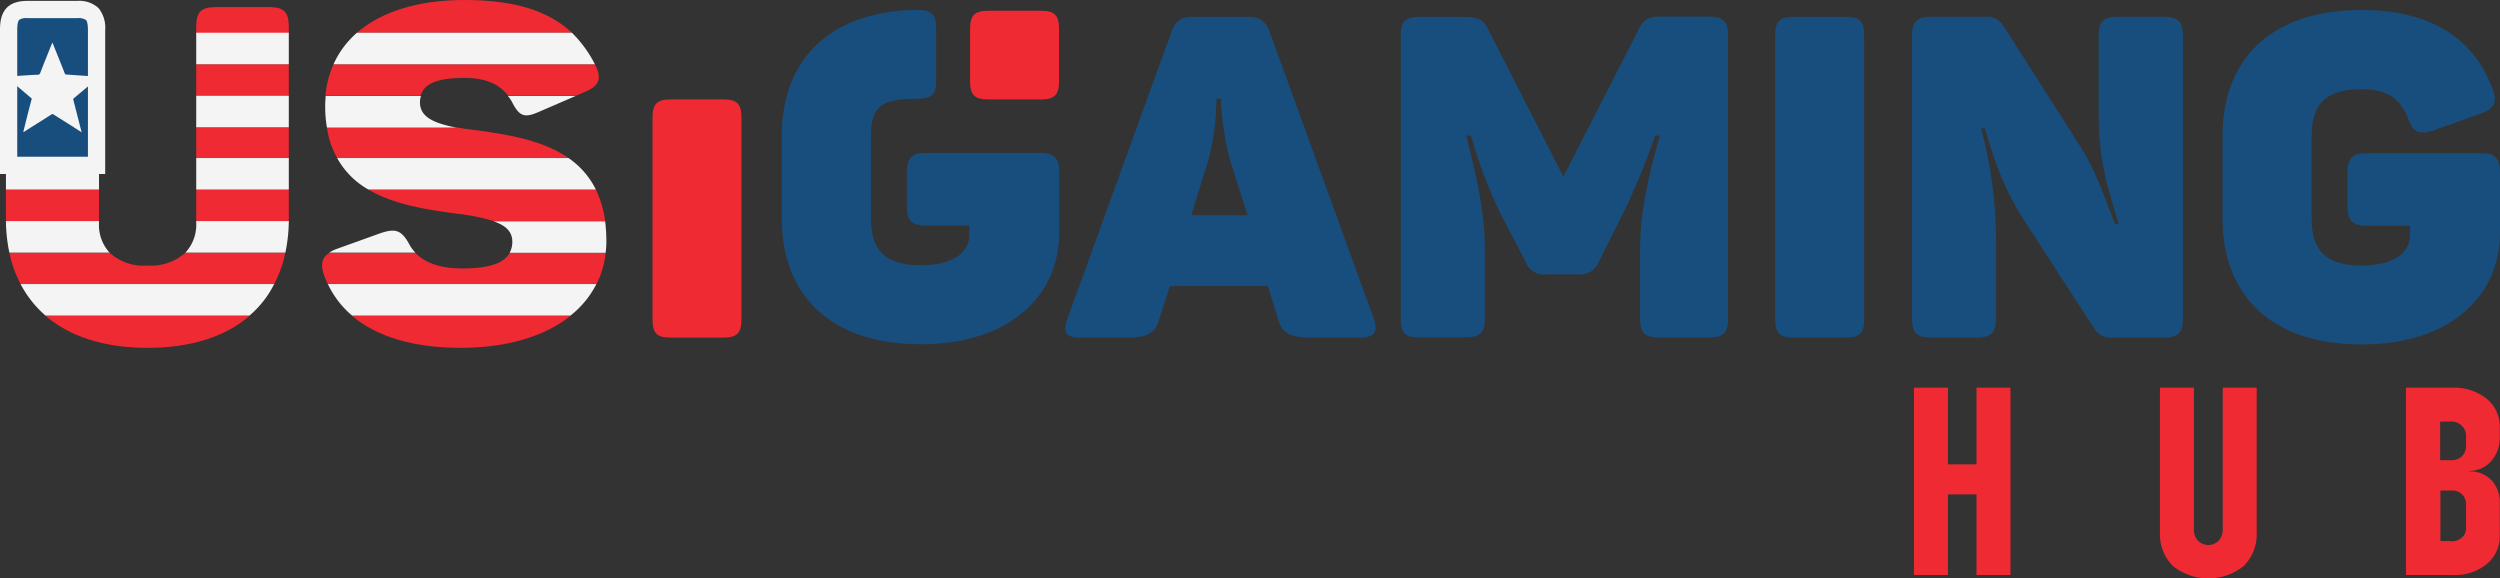<svg xmlns="http://www.w3.org/2000/svg" width="300.715" height="69.579" viewBox="0 0 300.715 69.579"><rect x="0" y="0" width="300.715" height="69.579" fill="#333333" stroke="none"/><g transform="translate(-28.786 -421.6)"><path d="M424.2,434.492v-6.317c0-1.616.529-2.174,2.174-2.174h6.347c1.616,0,2.174.529,2.174,2.174v6.317c0,1.616-.529,2.174-2.174,2.174h-6.347C424.758,436.666,424.2,436.137,424.2,434.492Z" transform="translate(-278.725 -3.107)" fill="#f02a32"/><path d="M294.2,488.774v-24.3c0-1.616.529-2.174,2.174-2.174h6.347c1.616,0,2.174.529,2.174,2.174v24.3c0,1.616-.529,2.174-2.174,2.174h-6.347C294.729,490.948,294.2,490.419,294.2,488.774Z" transform="translate(-186.923 -28.741)" fill="#f02a32"/><g transform="translate(122.82 422.775)"><path d="M363.643,436.3c-4.29,0-5.818.676-5.818,4.437v9.99c0,3.761,1.675,5.612,5.965,5.612,3.643,0,5.877-1.352,5.877-3.7v-1.087h-5.23c-1.675,0-2.292-.588-2.292-2.292v-4.084c0-1.734.588-2.351,2.292-2.351h13.751c1.675,0,2.292.588,2.292,2.351v7.169c0,7.669-5.965,13.487-16.69,13.487s-16.69-5.818-16.69-15.162v-9.9c0-9.344,5.965-15.162,16.69-15.162" transform="translate(-347.1 -425.6)" fill="#184e7e"/><path d="M463.4,464.847l12.488-34.437c.529-1.587,1.293-1.91,2.821-1.91h6.2c1.528,0,2.292.382,2.821,1.792l12.547,34.554c.529,1.469.059,2.233-1.587,2.233h-5.877c-2.762,0-3.643-.588-4.084-2.292l-1.2-3.908H475.737l-1.263,3.908c-.5,1.675-1.263,2.292-3.908,2.292h-5.7C463.161,467.08,462.838,466.316,463.4,464.847Zm19.657-18.834a34.848,34.848,0,0,1-1.2-7.669h-.529a29.253,29.253,0,0,1-1.028,7.61l-2,6.405h6.787Z" transform="translate(-429.048 -427.648)" fill="#184e7e"/><path d="M600.5,464.776V430.663c0-1.675.558-2.233,2.292-2.233H607.9c1.851,0,2.556.264,3.2,1.675l8.962,17.542,8.962-17.512c.705-1.528,1.263-1.734,3.056-1.734h5.436c1.734,0,2.351.529,2.351,2.233v34.143c0,1.675-.588,2.233-2.351,2.233h-5.935c-1.675,0-2.292-.558-2.292-2.233V456.96c0-3.585.323-7.023,2.38-14.251h-.558a90.633,90.633,0,0,1-3.7,9.021l-3.085,6.141a2.368,2.368,0,0,1-2.556,1.528H618.13a2.354,2.354,0,0,1-2.615-1.528l-3.2-6.141a62.067,62.067,0,0,1-3.379-9.021h-.558c1.969,7.816,2.233,10.549,2.233,14.28v7.757c0,1.675-.588,2.233-2.351,2.233H602.7C601.029,467.009,600.5,466.48,600.5,464.776Z" transform="translate(-526.044 -427.577)" fill="#184e7e"/><path d="M753.8,464.906V430.674c0-1.616.558-2.174,2.174-2.174h6.347c1.616,0,2.174.529,2.174,2.174v34.231c0,1.616-.558,2.174-2.174,2.174h-6.347C754.358,467.08,753.8,466.551,753.8,464.906Z" transform="translate(-634.3 -427.648)" fill="#184e7e"/><path d="M809.8,464.788v-34c0-1.675.558-2.292,2.292-2.292H818.5a2.332,2.332,0,0,1,2.292,1.087l8.9,13.957c2.38,3.7,2.88,5.818,4.554,9.9h.441c-1.734-5.553-2.439-8.2-2.439-13.692v-8.962c0-1.675.529-2.292,2.292-2.292h5.553c1.675,0,2.292.588,2.292,2.292v34c0,1.675-.588,2.292-2.292,2.292h-6.141a2.292,2.292,0,0,1-2.233-1.087l-8.374-12.928c-2.38-3.761-3.32-6.317-4.789-11.136h-.441a52.969,52.969,0,0,1,1.792,14.016v8.844c0,1.675-.588,2.292-2.351,2.292h-5.495C810.358,467.08,809.8,466.492,809.8,464.788Z" transform="translate(-673.845 -427.648)" fill="#184e7e"/><path d="M936.9,450.764v-9.9c0-9.344,5.965-15.162,16.69-15.162,8.374,0,13.575,3.438,15.808,9.52.588,1.587.176,2.351-1.41,2.938l-5.818,2.057c-1.675.5-2.351.206-2.938-1.469-.97-2.439-2.556-3.526-5.642-3.526-4.29,0-5.965,1.851-5.965,5.612v9.99c0,3.761,1.675,5.612,5.965,5.612,3.643,0,5.877-1.352,5.877-3.7v-1.087h-5.23c-1.675,0-2.292-.588-2.292-2.292v-4.084c0-1.734.588-2.351,2.292-2.351h13.751c1.675,0,2.292.588,2.292,2.351v7.169c0,7.669-5.965,13.487-16.69,13.487C942.894,465.925,936.9,460.107,936.9,450.764Z" transform="translate(-763.599 -425.671)" fill="#184e7e"/><path d="M380.8,426.64l6.494-.94c1.616,0,2.174.529,2.174,2.174v6.317c0,1.616-.529,2.174-2.174,2.174" transform="translate(-370.898 -425.671)" fill="#184e7e"/></g><g transform="translate(259.01 468.231)"><path d="M810.6,602.837V580.3h4.084v9.226h3.438V580.3h4.084v22.537h-4.084v-9.7h-3.438v9.7Z" transform="translate(-810.6 -580.3)" fill="#f02a32"/><path d="M912.857,601.75a5.4,5.4,0,0,1-1.557-4.055V580.3h4.084v16.925a2.009,2.009,0,0,0,.47,1.469,1.774,1.774,0,0,0,2.527,0,2.056,2.056,0,0,0,.47-1.469V580.3h4.084v17.395a5.4,5.4,0,0,1-1.557,4.055,6.806,6.806,0,0,1-8.521,0Z" transform="translate(-881.711 -580.3)" fill="#f02a32"/><path d="M1017.524,580.3a6.286,6.286,0,0,1,4.172,1.322,4.282,4.282,0,0,1,1.587,3.467v1.058a4.322,4.322,0,0,1-1,2.968,3.527,3.527,0,0,1-2.674,1.2v.059a3.519,3.519,0,0,1,2.674,1.058,3.8,3.8,0,0,1,1,2.762v3.82a4.355,4.355,0,0,1-1.557,3.5,6.041,6.041,0,0,1-4.084,1.322H1012V580.3Zm-.088,8.727a1.754,1.754,0,0,0,1.293-.47,1.7,1.7,0,0,0,.5-1.263v-1.117a1.712,1.712,0,0,0-1.792-1.792h-1.322v4.643Zm0,9.755a1.865,1.865,0,0,0,1.293-.441,1.508,1.508,0,0,0,.5-1.175v-2.791a1.661,1.661,0,0,0-.47-1.234,1.684,1.684,0,0,0-1.263-.47h-1.352v6.082h1.293Z" transform="translate(-952.823 -580.3)" fill="#f02a32"/></g><g transform="translate(29.5 421.6)"><rect width="11.136" height="3.79" transform="translate(22.889 7.728)" fill="#f02a32"/><path d="M64.1,525H52.085a6.159,6.159,0,0,1-4.584,1.557A5.97,5.97,0,0,1,42.947,525H30.9a14.146,14.146,0,0,0,1.352,3.79h30.5A14.146,14.146,0,0,0,64.1,525Z" transform="translate(-30.489 -494.618)" fill="#f02a32"/><path d="M40.695,499.2H29.5v3.79H40.695Z" transform="translate(-29.5 -476.399)" fill="#f02a32"/><rect width="11.136" height="3.702" transform="translate(22.889 15.309)" fill="#f02a32"/><path d="M57.953,554.749c5.318,0,9.432-1.381,12.282-3.849H45.7C48.55,553.339,52.664,554.749,57.953,554.749Z" transform="translate(-40.94 -512.908)" fill="#f02a32"/><path d="M107.4,502.99h11.136V499.2H107.4Z" transform="translate(-84.511 -476.399)" fill="#f02a32"/><path d="M118.536,426.88c0-1.763-.558-2.38-2.38-2.38H109.78c-1.822,0-2.38.617-2.38,2.38v.735h11.136Z" transform="translate(-84.511 -423.648)" fill="#f02a32"/><path d="M186.129,421.6c-5.73,0-10.078,1.469-12.929,3.937h25.857C196.207,422.863,192.093,421.6,186.129,421.6Z" transform="translate(-130.977 -421.6)" fill="#f02a32"/><path d="M160.3,451.69h11.459c.382-1.44,1.969-2.145,5.26-2.145,2.262,0,4.084.588,5.26,2.145h8.139l1.028-.441c1.7-.676,2.145-1.528,1.352-3.173l-.088-.176H161.27A11.619,11.619,0,0,0,160.3,451.69Z" transform="translate(-121.867 -440.172)" fill="#f02a32"/><path d="M162.134,477.4H189.96c-3-2.086-6.993-2.762-10.46-3.261-1.117-.147-2.145-.264-3.085-.441H160.9A10.374,10.374,0,0,0,162.134,477.4Z" transform="translate(-122.291 -458.391)" fill="#f02a32"/><path d="M184.275,554.749c5.377,0,10.049-1.322,13.193-3.849H171.2C174.2,553.456,178.693,554.749,184.275,554.749Z" transform="translate(-129.564 -512.908)" fill="#f02a32"/><path d="M175.733,526.98c-2.5,0-4.407-.646-5.583-1.88H159.808c-.881.558-1.087,1.352-.646,2.674.147.382.294.764.47,1.117h32.292a10.727,10.727,0,0,0,1.117-3.79H181.492C180.758,526.481,178.7,526.98,175.733,526.98Z" transform="translate(-120.905 -494.689)" fill="#f02a32"/><path d="M188.566,502.109a23.369,23.369,0,0,1,4.378.881h13.428a12.5,12.5,0,0,0-1.117-3.79H177.9C181.073,501.081,185.158,501.639,188.566,502.109Z" transform="translate(-134.296 -476.399)" fill="#f02a32"/><rect width="11.136" height="3.79" transform="translate(22.889 3.937)" fill="#f4f4f4"/><path d="M192.278,435H166.421a11.039,11.039,0,0,0-2.821,3.79h31.44A14.65,14.65,0,0,0,192.278,435Z" transform="translate(-124.197 -431.063)" fill="#f4f4f4"/><rect width="11.136" height="3.79" transform="translate(22.889 11.518)" fill="#f4f4f4"/><path d="M171.6,461.693a2.252,2.252,0,0,1,.118-.793H160.259c-.029.382-.059.764-.059,1.146a14.642,14.642,0,0,0,.206,2.644H175.92C173.364,464.191,171.6,463.456,171.6,461.693Z" transform="translate(-121.796 -449.353)" fill="#f4f4f4"/><path d="M235.529,461.693c.852,1.645,1.469,1.851,3.056,1.175l4.554-1.969H235A3.733,3.733,0,0,1,235.529,461.693Z" transform="translate(-174.618 -449.353)" fill="#f4f4f4"/><rect width="11.136" height="3.79" transform="translate(22.889 19.011)" fill="#f4f4f4"/><rect width="11.195" height="3.79" transform="translate(0 19.011)" fill="#f4f4f4"/><path d="M168.861,490.09h27.356a9.872,9.872,0,0,0-3.291-3.79H165.1A9.718,9.718,0,0,0,168.861,490.09Z" transform="translate(-125.257 -467.289)" fill="#f4f4f4"/><path d="M104.293,512.1v.147A4.967,4.967,0,0,1,103,515.89h12.018a19.452,19.452,0,0,0,.411-3.79Z" transform="translate(-81.404 -485.508)" fill="#f4f4f4"/><path d="M40.695,512.247V512.1H29.5a19.453,19.453,0,0,0,.411,3.79H41.958A4.954,4.954,0,0,1,40.695,512.247Z" transform="translate(-29.5 -485.508)" fill="#f4f4f4"/><path d="M231.362,514.639a2.785,2.785,0,0,1-.323,1.352h11.548a11.48,11.48,0,0,0,.088-1.44,19.786,19.786,0,0,0-.147-2.351H229.1C230.51,512.67,231.362,513.4,231.362,514.639Z" transform="translate(-170.452 -485.579)" fill="#f4f4f4"/><path d="M168.1,516.309l-5.318,1.91a4.1,4.1,0,0,0-.882.441h10.343a4.285,4.285,0,0,1-.793-1.117C170.539,515.927,169.8,515.751,168.1,516.309Z" transform="translate(-122.997 -488.278)" fill="#f4f4f4"/><path d="M66,537.9H35.5a12.963,12.963,0,0,0,3,3.79H63.032A12.062,12.062,0,0,0,66,537.9Z" transform="translate(-33.737 -503.728)" fill="#f4f4f4"/><path d="M164.209,541.69h26.268a11.351,11.351,0,0,0,3.115-3.79H161.3A11.276,11.276,0,0,0,164.209,541.69Z" transform="translate(-122.573 -503.728)" fill="#f4f4f4"/><g transform="translate(0.323 1.146)"><path d="M38.857,425.5H32.833c-1.645,0-2.233.646-2.233,2.439v16.308H41.178V427.968C41.178,426.146,40.59,425.5,38.857,425.5Z" transform="translate(-30.6 -425.5)" fill="#184e7e"/><path d="M32.833,424.462h6.024a3.4,3.4,0,0,1,2.569.88,3.741,3.741,0,0,1,.79,2.626v17.316H29.562V427.939C29.562,426.446,29.9,424.462,32.833,424.462Zm7.307,18.746v-15.24c0-.836-.145-1.117-.231-1.209a1.648,1.648,0,0,0-1.052-.222H32.833a1.485,1.485,0,0,0-.968.21c-.085.093-.228.371-.228,1.191v15.27Z" transform="translate(-30.6 -425.5)" fill="#f4f4f4"/></g><path d="M29.5,443.114c.323-.029.588-.029.881-.059.97-.059,1.939-.147,2.909-.176a.325.325,0,0,0,.353-.264c.441-1.146.911-2.292,1.381-3.467.029-.029.029-.088.059-.147.029.059.029.088.059.118.47,1.2.97,2.409,1.44,3.614a.161.161,0,0,0,.176.118l2.556.176,1.146.088a.353.353,0,0,1,.235.059c-.029.029-.059.029-.088.059-.97.823-1.939,1.645-2.938,2.468a.182.182,0,0,0-.059.206l.97,3.79a.222.222,0,0,0,.029.118.406.406,0,0,1-.118-.088c-1.087-.705-2.174-1.381-3.291-2.086-.059-.059-.118-.029-.206,0-1.087.705-2.2,1.381-3.291,2.086-.029.029-.059.029-.118.059.088-.382.176-.735.264-1.087.235-.94.47-1.881.735-2.85.029-.088,0-.118-.059-.176-.97-.823-1.969-1.675-2.938-2.5C29.559,443.172,29.559,443.143,29.5,443.114Z" transform="translate(-29.5 -433.887)" fill="#f4f4f4"/></g></g></svg>